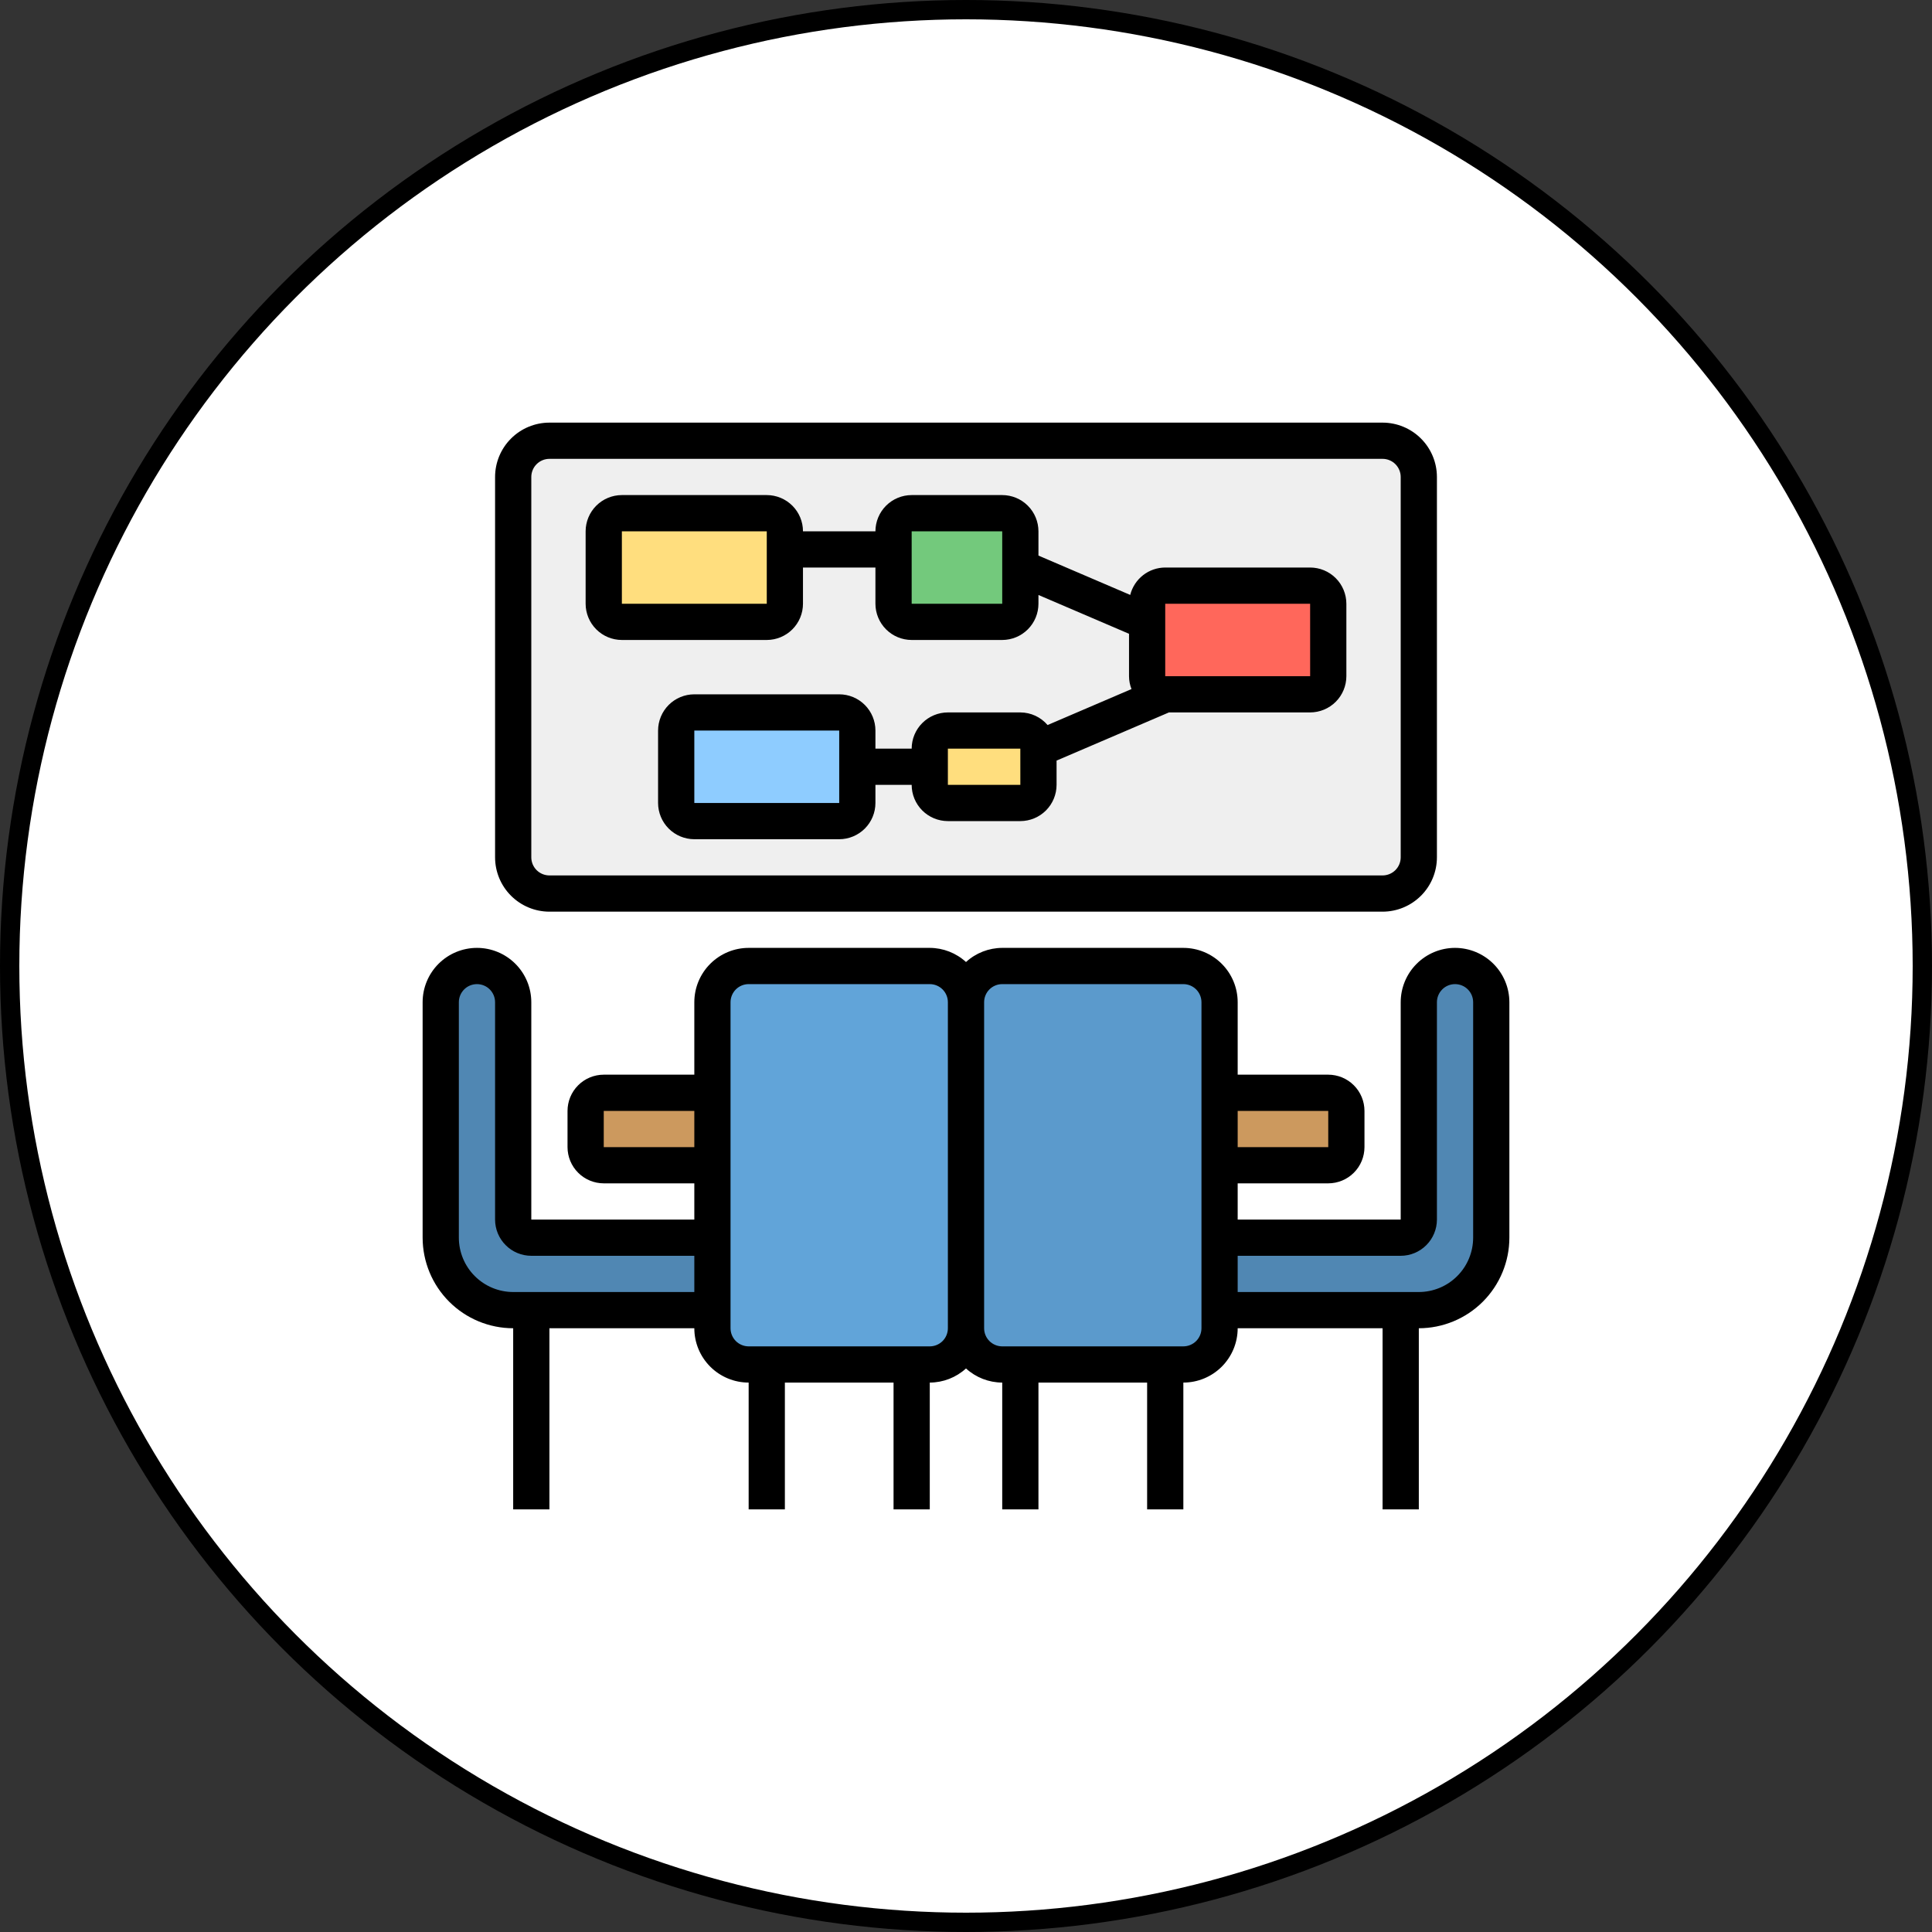 <svg width="100" height="100" viewBox="0 0 100 100" fill="none" xmlns="http://www.w3.org/2000/svg">
<rect x="0" y="0" width="100" height="100" fill="#333333" stroke="none"/>
<circle cx="50" cy="50" r="49.5" fill="white" stroke="black"/>
<path d="M68.75 56.562H31.25C30.732 56.562 30.312 56.982 30.312 57.5V59.375C30.312 59.893 30.732 60.312 31.25 60.312H68.75C69.268 60.312 69.688 59.893 69.688 59.375V57.5C69.688 56.982 69.268 56.562 68.75 56.562Z" fill="#CC995E"/>
<path d="M71.562 22.812H28.438C27.402 22.812 26.562 23.652 26.562 24.688V44.375C26.562 45.41 27.402 46.25 28.438 46.25H71.562C72.598 46.25 73.438 45.41 73.438 44.375V24.688C73.438 23.652 72.598 22.812 71.562 22.812Z" fill="#EFEFEF"/>
<path d="M73.438 63.125V51.875C73.438 51.378 73.635 50.901 73.987 50.549C74.338 50.197 74.815 50 75.312 50C75.81 50 76.287 50.197 76.638 50.549C76.99 50.901 77.188 51.378 77.188 51.875V64.062C77.188 65.057 76.792 66.011 76.089 66.714C75.386 67.417 74.432 67.812 73.438 67.812H63.125V64.062H72.5C72.749 64.062 72.987 63.964 73.163 63.788C73.339 63.612 73.438 63.374 73.438 63.125Z" fill="#5087B3"/>
<path d="M48.125 50H38.75C37.715 50 36.875 50.84 36.875 51.875V68.75C36.875 69.785 37.715 70.625 38.75 70.625H48.125C49.16 70.625 50 69.785 50 68.75V51.875C50 50.84 49.16 50 48.125 50Z" fill="#61A4D9"/>
<path d="M61.25 50H51.875C50.84 50 50 50.84 50 51.875V68.75C50 69.785 50.84 70.625 51.875 70.625H61.25C62.285 70.625 63.125 69.785 63.125 68.75V51.875C63.125 50.84 62.285 50 61.25 50Z" fill="#5B9ACC"/>
<path d="M39.688 26.562H32.188C31.67 26.562 31.25 26.982 31.25 27.5V31.25C31.25 31.768 31.67 32.188 32.188 32.188H39.688C40.205 32.188 40.625 31.768 40.625 31.25V27.5C40.625 26.982 40.205 26.562 39.688 26.562Z" fill="#FFDE7E"/>
<path d="M43.438 36.875H35.938C35.42 36.875 35 37.295 35 37.812V41.562C35 42.08 35.42 42.5 35.938 42.5H43.438C43.955 42.5 44.375 42.08 44.375 41.562V37.812C44.375 37.295 43.955 36.875 43.438 36.875Z" fill="#8ECCFF"/>
<path d="M67.812 30.312H60.312C59.795 30.312 59.375 30.732 59.375 31.25V35C59.375 35.518 59.795 35.938 60.312 35.938H67.812C68.33 35.938 68.75 35.518 68.75 35V31.25C68.75 30.732 68.33 30.312 67.812 30.312Z" fill="#FF675B"/>
<path d="M52.812 37.812H49.062C48.545 37.812 48.125 38.232 48.125 38.75V40.625C48.125 41.143 48.545 41.562 49.062 41.562H52.812C53.33 41.562 53.75 41.143 53.75 40.625V38.75C53.75 38.232 53.33 37.812 52.812 37.812Z" fill="#FFDE7E"/>
<path d="M51.875 26.562H47.188C46.67 26.562 46.25 26.982 46.25 27.5V31.25C46.25 31.768 46.67 32.188 47.188 32.188H51.875C52.393 32.188 52.812 31.768 52.812 31.25V27.5C52.812 26.982 52.393 26.562 51.875 26.562Z" fill="#73C97C"/>
<path d="M36.875 64.062H27.5C27.251 64.062 27.013 63.964 26.837 63.788C26.661 63.612 26.562 63.374 26.562 63.125V51.875C26.562 51.378 26.365 50.901 26.013 50.549C25.662 50.197 25.185 50 24.688 50C24.19 50 23.713 50.197 23.362 50.549C23.01 50.901 22.812 51.378 22.812 51.875V64.062C22.812 65.057 23.208 66.011 23.911 66.714C24.614 67.417 25.568 67.812 26.562 67.812H36.875V64.062Z" fill="#5087B3"/>
<path d="M75.312 49.062C74.567 49.063 73.852 49.36 73.325 49.887C72.797 50.414 72.501 51.129 72.5 51.875V63.125H64.062V61.25H68.75C69.247 61.249 69.724 61.052 70.075 60.7C70.427 60.349 70.624 59.872 70.625 59.375V57.5C70.624 57.003 70.427 56.526 70.075 56.175C69.724 55.823 69.247 55.626 68.75 55.625H64.062V51.875C64.062 51.129 63.765 50.414 63.238 49.887C62.711 49.36 61.996 49.063 61.25 49.062H51.875C51.181 49.065 50.512 49.325 50 49.794C49.488 49.325 48.819 49.065 48.125 49.062H38.75C38.004 49.063 37.289 49.36 36.762 49.887C36.235 50.414 35.938 51.129 35.938 51.875V55.625H31.25C30.753 55.626 30.276 55.823 29.925 56.175C29.573 56.526 29.376 57.003 29.375 57.5V59.375C29.376 59.872 29.573 60.349 29.925 60.7C30.276 61.052 30.753 61.249 31.25 61.25H35.938V63.125H27.5V51.875C27.5 51.129 27.204 50.414 26.676 49.886C26.149 49.359 25.433 49.062 24.688 49.062C23.942 49.062 23.226 49.359 22.699 49.886C22.171 50.414 21.875 51.129 21.875 51.875V64.062C21.877 65.305 22.371 66.497 23.25 67.376C24.128 68.254 25.32 68.749 26.562 68.75V78.125H28.438V68.75H35.938C35.938 69.496 36.235 70.211 36.762 70.738C37.289 71.265 38.004 71.562 38.75 71.562V78.125H40.625V71.562H46.25V78.125H48.125V71.562C48.819 71.56 49.488 71.299 50 70.831C50.512 71.299 51.181 71.56 51.875 71.562V78.125H53.75V71.562H59.375V78.125H61.25V71.562C61.996 71.562 62.711 71.265 63.238 70.738C63.765 70.211 64.062 69.496 64.062 68.75H71.562V78.125H73.438V68.75C74.68 68.749 75.872 68.254 76.751 67.376C77.629 66.497 78.124 65.305 78.125 64.062V51.875C78.124 51.129 77.828 50.414 77.3 49.887C76.773 49.36 76.058 49.063 75.312 49.062ZM68.75 57.5V59.375H64.062V57.5H68.75ZM31.25 59.375V57.5H35.938V59.375H31.25ZM26.562 66.875C25.817 66.874 25.102 66.578 24.575 66.05C24.047 65.523 23.751 64.808 23.75 64.062V51.875C23.75 51.626 23.849 51.388 24.025 51.212C24.2 51.036 24.439 50.938 24.688 50.938C24.936 50.938 25.175 51.036 25.35 51.212C25.526 51.388 25.625 51.626 25.625 51.875V63.125C25.626 63.622 25.823 64.099 26.175 64.45C26.526 64.802 27.003 64.999 27.5 65H35.938V66.875H26.562ZM48.125 69.688H38.75C38.501 69.687 38.263 69.588 38.087 69.413C37.912 69.237 37.813 68.999 37.812 68.75V51.875C37.813 51.626 37.912 51.388 38.087 51.212C38.263 51.037 38.501 50.938 38.75 50.938H48.125C48.374 50.938 48.612 51.037 48.788 51.212C48.963 51.388 49.062 51.626 49.062 51.875V68.75C49.062 68.999 48.963 69.237 48.788 69.413C48.612 69.588 48.374 69.687 48.125 69.688ZM61.25 69.688H51.875C51.626 69.687 51.388 69.588 51.212 69.413C51.037 69.237 50.938 68.999 50.938 68.75V51.875C50.938 51.626 51.037 51.388 51.212 51.212C51.388 51.037 51.626 50.938 51.875 50.938H61.25C61.499 50.938 61.737 51.037 61.913 51.212C62.088 51.388 62.187 51.626 62.188 51.875V68.75C62.187 68.999 62.088 69.237 61.913 69.413C61.737 69.588 61.499 69.687 61.25 69.688ZM76.25 64.062C76.249 64.808 75.953 65.523 75.425 66.05C74.898 66.578 74.183 66.874 73.438 66.875H64.062V65H72.5C72.997 64.999 73.474 64.802 73.825 64.45C74.177 64.099 74.374 63.622 74.375 63.125V51.875C74.375 51.626 74.474 51.388 74.65 51.212C74.825 51.036 75.064 50.938 75.312 50.938C75.561 50.938 75.8 51.036 75.975 51.212C76.151 51.388 76.25 51.626 76.25 51.875V64.062Z" fill="black"/>
<path d="M32.188 33.125H39.688C40.185 33.124 40.661 32.927 41.013 32.575C41.364 32.224 41.562 31.747 41.562 31.25V29.375H45.312V31.25C45.313 31.747 45.511 32.224 45.862 32.575C46.214 32.927 46.69 33.124 47.188 33.125H51.875C52.372 33.124 52.849 32.927 53.2 32.575C53.552 32.224 53.749 31.747 53.75 31.25V30.796L58.438 32.805V35C58.439 35.228 58.482 35.454 58.566 35.666L54.223 37.528C54.048 37.324 53.832 37.16 53.589 37.047C53.346 36.935 53.081 36.876 52.812 36.875H49.062C48.565 36.876 48.089 37.073 47.737 37.425C47.386 37.776 47.188 38.253 47.188 38.75H45.312V37.812C45.312 37.315 45.114 36.839 44.763 36.487C44.411 36.136 43.935 35.938 43.438 35.938H35.938C35.44 35.938 34.964 36.136 34.612 36.487C34.261 36.839 34.063 37.315 34.062 37.812V41.562C34.063 42.06 34.261 42.536 34.612 42.888C34.964 43.239 35.44 43.437 35.938 43.438H43.438C43.935 43.437 44.411 43.239 44.763 42.888C45.114 42.536 45.312 42.06 45.312 41.562V40.625H47.188C47.188 41.122 47.386 41.599 47.737 41.95C48.089 42.302 48.565 42.499 49.062 42.5H52.812C53.31 42.499 53.786 42.302 54.138 41.95C54.489 41.599 54.687 41.122 54.688 40.625V39.368L60.504 36.875H67.812C68.31 36.874 68.786 36.677 69.138 36.325C69.489 35.974 69.687 35.497 69.688 35V31.25C69.687 30.753 69.489 30.276 69.138 29.925C68.786 29.573 68.31 29.376 67.812 29.375H60.312C59.896 29.376 59.491 29.516 59.163 29.773C58.835 30.03 58.602 30.389 58.5 30.793L53.75 28.757V27.5C53.749 27.003 53.552 26.526 53.2 26.175C52.849 25.823 52.372 25.626 51.875 25.625H47.188C46.69 25.626 46.214 25.823 45.862 26.175C45.511 26.526 45.313 27.003 45.312 27.5H41.562C41.562 27.003 41.364 26.526 41.013 26.175C40.661 25.823 40.185 25.626 39.688 25.625H32.188C31.69 25.626 31.214 25.823 30.862 26.175C30.511 26.526 30.313 27.003 30.312 27.5V31.25C30.313 31.747 30.511 32.224 30.862 32.575C31.214 32.927 31.69 33.124 32.188 33.125ZM35.938 41.562V37.812H43.438L43.438 41.562H35.938ZM49.062 40.625V38.75H52.812L52.813 40.625H49.062ZM60.312 31.25H67.812L67.813 35H60.312V31.25ZM47.188 27.5H51.875V31.25H47.188V27.5ZM32.188 27.5H39.688L39.688 31.25H32.188V27.5Z" fill="black"/>
<path d="M71.562 47.188C72.308 47.187 73.023 46.89 73.55 46.363C74.078 45.836 74.374 45.121 74.375 44.375V24.688C74.374 23.942 74.078 23.227 73.55 22.7C73.023 22.172 72.308 21.876 71.562 21.875H28.438C27.692 21.876 26.977 22.172 26.45 22.7C25.922 23.227 25.626 23.942 25.625 24.688V44.375C25.626 45.121 25.922 45.836 26.45 46.363C26.977 46.89 27.692 47.187 28.438 47.188H71.562ZM27.5 44.375V24.688C27.5 24.439 27.599 24.201 27.775 24.025C27.951 23.849 28.189 23.75 28.438 23.75H71.562C71.811 23.75 72.049 23.849 72.225 24.025C72.401 24.201 72.5 24.439 72.5 24.688V44.375C72.5 44.624 72.401 44.862 72.225 45.038C72.049 45.213 71.811 45.312 71.562 45.312H28.438C28.189 45.312 27.951 45.213 27.775 45.038C27.599 44.862 27.5 44.624 27.5 44.375Z" fill="black"/>
</svg>
